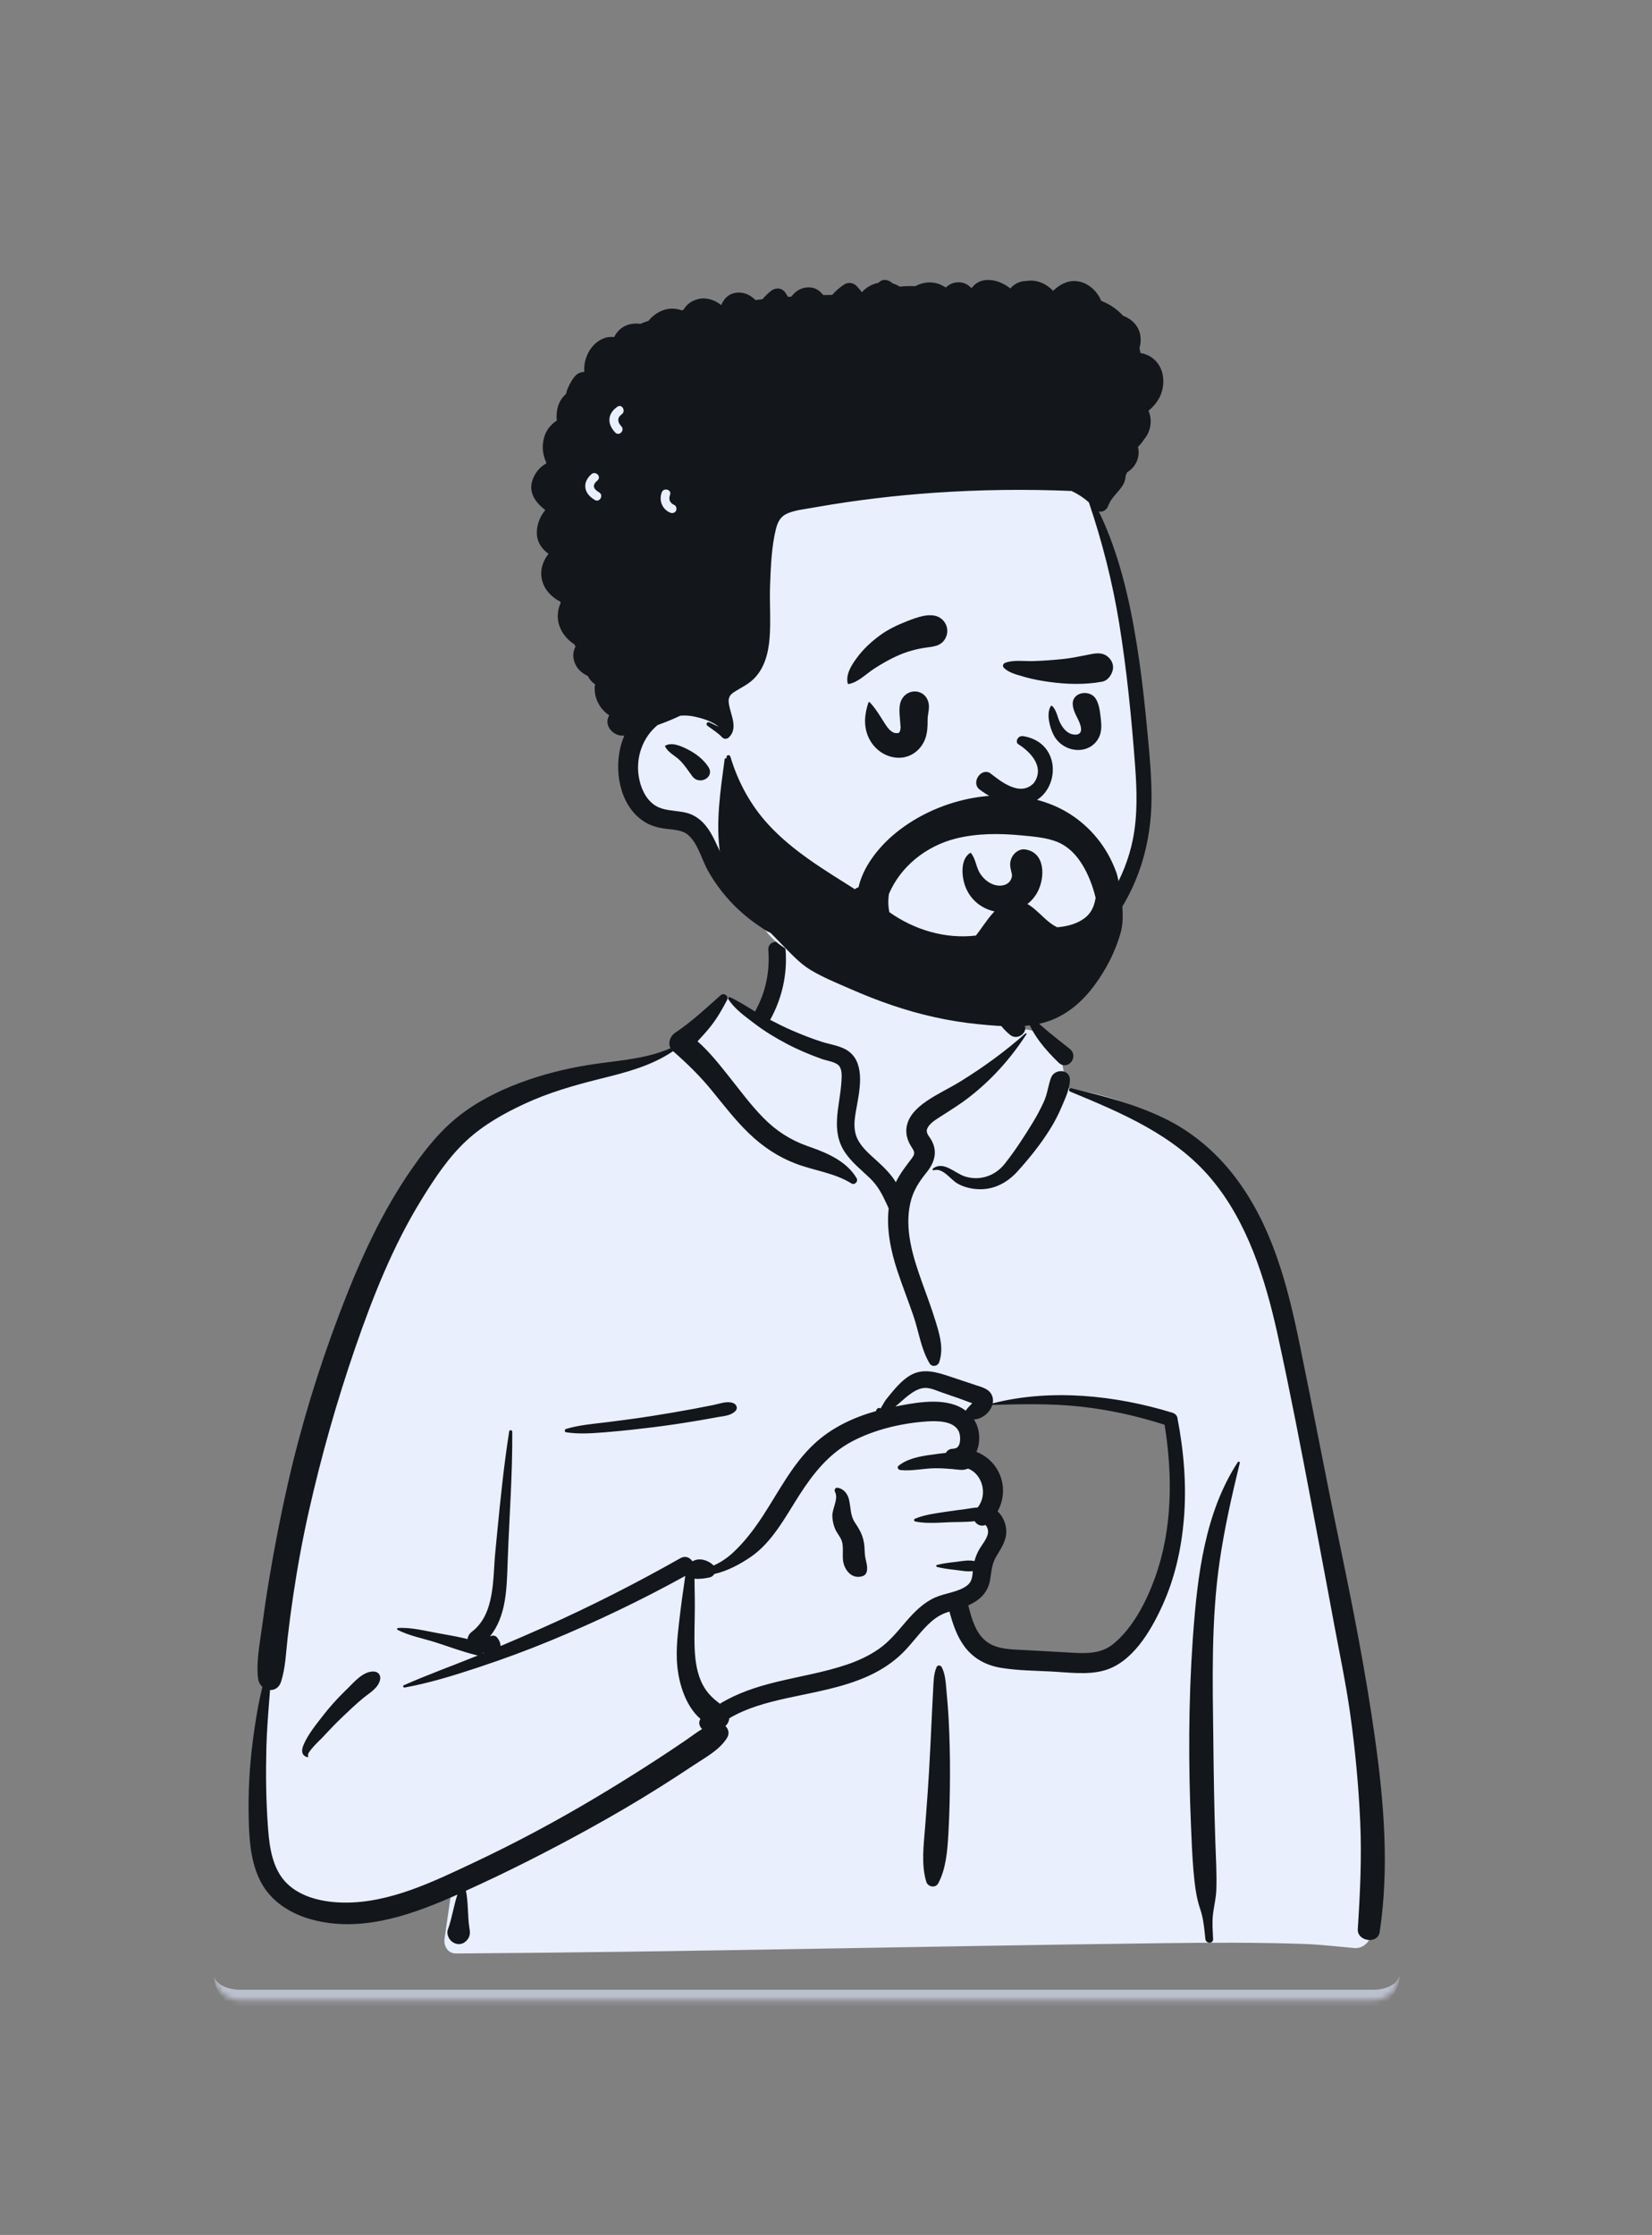<svg width="315" height="426" viewBox="0 0 315 426" fill="none" xmlns="http://www.w3.org/2000/svg">
<rect x="0" y="0" width="315" height="426" fill="#808080" stroke="none"/>
<mask id="path-2-inside-1_2_4526" fill="white">
<path d="M40.765 182.569C40.765 179.808 43.003 177.569 45.765 177.569H261.867C264.628 177.569 266.867 179.808 266.867 182.569V376.26C266.867 379.022 264.628 381.26 261.867 381.26H45.765C43.003 381.26 40.765 379.022 40.765 376.26V182.569Z"/>
</mask>
<path d="M40.765 177.569H266.867H40.765ZM266.867 376.26C266.867 380.126 263.733 383.26 259.867 383.26H47.765C43.899 383.26 40.765 380.126 40.765 376.26C40.765 377.917 43.003 379.26 45.765 379.26H261.867C264.628 379.26 266.867 377.917 266.867 376.26ZM40.765 381.26V177.569V381.26ZM266.867 177.569V381.26V177.569Z" fill="#BBC0CE" mask="url(#path-2-inside-1_2_4526)"/>
<path fill-rule="evenodd" clip-rule="evenodd" d="M149.727 178.451C156.55 173.228 173.68 170.879 180.962 175.908C188.155 180.959 188.939 189.126 192.291 196.64C195.453 195.141 200.676 197.288 201.592 200.238C202.729 201.629 202.781 205.538 203.565 207.409C237.685 212.869 242.865 239.612 246.972 269.974C252.405 300.783 264.739 331.524 259.385 363.227C260.082 364.242 260.632 365.229 261.141 366.4C262.36 368.485 260.79 371.436 258.332 371.322C255.15 371.041 252 370.657 248.803 370.537C239.941 370.228 231.072 370.265 222.207 370.378L220.998 370.394C176.321 370.953 131.647 372.055 86.968 372.347C85.348 372.349 84.554 370.888 84.77 369.446C85.206 366.544 85.611 363.64 86.033 360.736C75.465 363.542 64.231 364.248 53.693 361.031C52.956 360.276 55.411 360.685 55.8 360.571C46.102 353.908 48.998 339.873 49.857 329.764C55.199 295.125 57.082 256.8 77.721 227.242C86.65 215.179 99.741 205.629 114.783 203.48L115.2 203.423C119.598 202.833 124.5 202.643 128.345 200.238C132.67 196.766 134.513 190.353 139.064 190.293C140.566 190.273 142.61 192.184 144.809 193.481C144.974 190.627 146.503 188.218 146.841 186.006L146.869 185.816C147.221 183.236 146.738 180.915 149.727 178.451ZM223.055 270.889C213.466 264.192 188.696 267.557 188.129 267.932C186.881 268.757 186.343 268.83 185.668 269.902C185.001 269.991 184.335 270.084 183.669 270.179C182.334 270.617 183.324 272.268 184.866 271.679C183.938 275.701 186.668 278.562 187.755 282.538C188.108 283.829 187.768 286.151 187.755 287.471C187.861 289.153 189.71 291.14 189.402 292.827C188.306 298.826 182.358 304.679 184.866 310.497C186.527 313.783 191.523 315.458 194.845 316.575C201.728 319.231 213.719 316.475 217.718 310.497C219.851 307.308 222.322 299.264 223.594 296.768L223.876 292.81C224.571 282.971 225.189 272.379 223.055 270.889Z" fill="#E9EFFD"/>
<path fill-rule="evenodd" clip-rule="evenodd" d="M137.393 189.713C138.055 189.123 139.034 189.864 138.614 190.66C137.668 192.449 136.699 194.145 135.43 195.726C134.661 196.685 133.837 197.592 133.002 198.489C135.145 200.353 136.983 202.667 138.718 204.836C140.937 207.609 143.036 210.501 145.527 213.038C147.984 215.541 150.7 217.291 153.985 218.458L154.649 218.689C157.949 219.854 161.475 221.427 163.335 224.568C163.702 225.187 162.964 225.953 162.343 225.566C159.111 223.554 155.313 223.15 151.795 221.82C148.397 220.536 145.434 218.56 142.816 216.037C140.203 213.519 138.009 210.654 135.72 207.85C133.457 205.077 131.02 202.708 128.343 200.362C124.212 203.156 119.497 204.372 114.702 205.566L114.179 205.696C109.378 206.891 104.603 208.279 100.099 210.36C96.128 212.194 92.223 214.385 88.988 217.37C85.555 220.537 82.882 224.584 80.436 228.54C74.965 237.393 71.119 247.091 67.732 256.907C64.21 267.117 61.264 277.532 58.886 288.07C57.677 293.43 56.694 298.829 55.887 304.265C55.498 306.883 55.153 309.507 54.85 312.137C54.526 314.945 54.452 317.834 53.595 320.534C53.227 321.691 52.36 322.171 51.492 322.13L51.316 324.347C51.082 327.304 50.864 330.261 50.79 333.235C50.668 338.181 50.723 343.113 51.077 348.048L51.127 348.721C51.405 352.323 52.027 356.37 54.721 359.008C57.511 361.739 61.802 362.598 65.562 362.647C74.321 362.762 82.752 358.602 90.502 354.951C98.484 351.193 106.248 347.02 113.826 342.495C117.686 340.19 121.503 337.809 125.272 335.359C127.121 334.156 128.958 332.932 130.78 331.689C131.824 330.977 132.814 330.197 133.877 329.565C133.356 329.078 133.123 328.311 133.56 327.642C130.487 324.961 129.209 320.177 129.059 316.306C128.938 313.181 129.396 310.065 129.757 306.969C129.939 305.408 130.164 303.85 130.397 302.296C130.49 301.683 130.56 301.026 130.668 300.378C122.372 304.961 113.844 309.043 105.09 312.669C100.603 314.528 96.058 316.199 91.45 317.73L90.516 318.039C86.151 319.476 81.681 320.833 77.168 321.654C76.927 321.698 76.731 321.34 76.988 321.226C81.386 319.275 85.937 317.629 90.401 315.832L91.135 315.532C91.05 315.527 90.963 315.515 90.872 315.494C88.254 314.858 85.656 313.879 83.088 313.055C80.705 312.29 78.027 311.81 75.8 310.655C75.629 310.566 75.724 310.326 75.891 310.315C78.395 310.14 81.113 310.874 83.568 311.305L84.49 311.468C86.035 311.742 87.614 312.036 89.151 312.42C89.207 311.902 89.495 311.382 89.904 311.078C94.409 307.724 93.951 300.95 94.433 295.955L94.79 292.247C95.418 285.757 96.083 279.267 97.093 272.826C97.147 272.482 97.676 272.58 97.679 272.905C97.731 280.89 97.131 288.838 96.831 296.811L96.784 298.119C96.618 303.038 96.488 308.146 93.406 311.932C93.837 311.678 94.419 311.678 94.769 312.096C95.198 312.609 95.445 313.185 95.438 313.751C98.222 312.577 100.995 311.373 103.754 310.144C112.625 306.193 121.31 301.771 129.765 296.987C130.675 296.472 131.54 296.877 131.99 297.556L132.054 297.547C132.065 297.545 132.076 297.544 132.088 297.544L132.152 297.541C132.155 297.541 132.157 297.541 132.159 297.541C133.349 296.884 134.971 297.352 135.992 298.311C136.022 298.34 136.048 298.371 136.075 298.402C137.368 297.818 138.575 297.03 139.671 296.032C141.913 293.989 143.812 291.462 145.468 288.929C148.517 284.264 151.107 279.075 155.226 275.234C158.572 272.114 162.721 270.171 167.074 268.952C167.056 268.824 167.104 268.688 167.192 268.597C167.416 268.367 167.575 268.287 167.864 268.427C167.887 268.438 167.901 268.454 167.91 268.47L168.335 267.741C168.567 267.345 168.805 266.946 168.887 266.841C169.381 266.216 169.89 265.595 170.406 264.987C171.282 263.958 172.279 262.943 173.434 262.229C175.964 260.667 178.622 261.551 181.223 262.405C182.794 262.921 184.36 263.454 185.928 263.978L186.09 264.031C187.259 264.408 188.628 264.739 189.15 265.984C189.358 266.477 189.39 266.989 189.293 267.485C200.4 264.646 212.737 265.95 223.576 269.284C223.992 269.412 224.407 269.756 224.495 270.207C225.737 276.61 226.29 283.176 225.728 289.688C225.243 295.31 224.004 300.818 221.67 305.964L221.537 306.255C219.343 311.024 215.866 316.903 210.555 318.398C207.348 319.301 203.802 318.768 200.531 318.603C197.353 318.442 194.104 318.419 190.956 317.916C188.152 317.469 185.695 316.205 183.962 313.913C182.467 311.936 181.68 309.546 181.035 307.169C180.74 307.263 180.447 307.364 180.158 307.477C178.94 307.956 177.908 308.728 176.975 309.636C175.004 311.554 173.476 313.885 171.414 315.715C169.548 317.373 167.421 318.661 165.14 319.652C160.413 321.706 155.342 322.526 150.342 323.615L149.993 323.691C146.229 324.521 142.387 325.541 139.065 327.511C139 328.091 138.737 328.637 138.316 328.994C138.902 329.547 139.15 330.424 138.635 331.246C137.197 333.54 134.719 334.846 132.495 336.314L132.35 336.41C130.162 337.868 127.955 339.298 125.73 340.698C121.206 343.545 116.588 346.236 111.905 348.808C104.373 352.945 96.679 356.847 88.845 360.387C89.315 362.712 89.144 365.11 89.497 367.451L89.551 367.785C89.702 368.654 89.498 369.381 88.903 369.948L88.84 370.007L88.841 369.999L88.785 370.05L88.767 370.066L88.773 370.061C88.704 370.124 88.633 370.183 88.561 370.233L88.469 370.293C87.896 370.643 87.158 370.639 86.571 370.33L86.504 370.293L86.391 370.228C85.615 369.779 85.081 368.668 85.402 367.785C86.193 365.615 86.492 363.3 87.222 361.116L86.643 361.376L85.879 361.711C77.621 365.301 68.447 368.324 59.449 365.877C55.473 364.795 51.757 362.507 49.768 358.777C47.81 355.107 47.533 350.846 47.429 346.764C47.301 341.726 47.57 336.61 48.231 331.615C48.675 328.262 49.211 324.846 50.039 321.528C49.613 321.15 49.3 320.609 49.217 319.938C48.827 316.768 49.51 313.474 49.929 310.321C50.338 307.242 50.789 304.17 51.3 301.107C52.331 294.922 53.53 288.749 54.925 282.636C57.407 271.757 60.686 261.071 64.633 250.64L64.979 249.731C68.626 240.197 72.849 230.867 78.73 222.491C81.543 218.484 84.516 214.851 88.491 211.963C92.215 209.258 96.415 207.31 100.75 205.821C105.089 204.331 109.549 203.332 114.088 202.711C118.698 202.081 123.563 201.694 127.863 199.793C127.319 198.813 127.786 197.489 128.702 196.881C131.782 194.835 134.631 192.173 137.393 189.713ZM236.017 278.698C236.146 278.501 236.452 278.625 236.396 278.858C234.897 285.03 233.491 291.214 232.572 297.504C230.914 308.855 231.219 320.355 231.355 331.79L231.362 332.382C231.431 338.542 231.528 344.702 231.731 350.859C231.833 353.971 232.035 357.113 231.925 360.226C231.865 361.915 231.417 363.513 231.259 365.182C231.12 366.641 231.244 368.123 231.313 369.584C231.359 370.555 229.933 370.514 229.836 369.584L229.712 368.381C229.551 366.858 229.352 365.345 228.855 363.888C228.259 362.135 227.972 360.414 227.765 358.574C227.448 355.754 227.307 352.906 227.185 350.066L227.101 348.102C226.59 336.235 226.608 324.313 227.435 312.458L227.496 311.612C228.315 300.406 229.737 288.299 236.017 278.698ZM204.077 208.074C203.685 207.912 203.822 207.317 204.256 207.421L205.044 207.61C210.819 209.001 216.49 210.507 221.881 213.095C227.275 215.685 231.841 219.55 235.47 224.304C242.524 233.544 245.455 244.773 247.77 255.992C250.341 268.458 252.683 280.97 255.277 293.433L255.758 295.754C258.159 307.361 260.425 318.975 262.095 330.72L262.215 331.571C263.899 343.649 264.912 356.144 263.074 368.253C262.711 370.649 258.745 370.052 258.9 367.686C259.348 360.843 259.669 354.037 259.359 347.179C259.049 340.32 258.409 333.491 257.455 326.692C256.652 320.97 255.456 315.319 254.397 309.643L254.231 308.747C253.344 303.919 252.43 299.096 251.518 294.272L250.155 287.051C248.112 276.237 246.029 265.414 243.675 254.669L243.536 254.036C241.232 243.699 237.837 232.869 230.928 224.66C223.917 216.329 213.88 212.133 204.077 208.074ZM178.601 317.727C178.769 317.35 179.359 317.391 179.541 317.727C180.251 319.045 180.33 320.727 180.464 322.215L180.478 322.368C180.649 324.184 180.8 326.005 180.893 327.826C181.069 331.283 181.153 334.735 181.142 338.196C181.131 341.743 181.06 345.286 180.87 348.828L180.818 349.777C180.644 352.855 180.353 356.288 178.898 358.978C178.37 359.957 176.932 359.669 176.625 358.68C175.622 355.441 176.137 351.6 176.394 348.283L176.594 345.694C176.792 343.105 176.981 340.516 177.131 337.924C177.336 334.378 177.505 330.829 177.668 327.281C177.721 326.128 177.778 324.976 177.838 323.823L177.931 322.095C178.01 320.65 178.004 319.064 178.601 317.727ZM65.785 322.318L66.229 321.886C67.593 320.545 69.316 318.479 71.332 318.607C72.136 318.658 72.648 319.329 72.481 320.124C72.125 321.824 70.4 322.706 69.159 323.743C67.799 324.879 66.518 326.094 65.238 327.32C64.103 328.408 63.012 329.526 61.947 330.679L61.549 331.113C61.167 331.532 58.448 334.005 58.742 334.646L58.758 334.675C58.84 334.798 58.703 334.967 58.568 334.924C57.393 334.551 57.467 333.539 57.91 332.514C58.764 330.544 60.257 328.722 61.562 327.04C62.862 325.362 64.27 323.8 65.785 322.318ZM182.856 272.923C181.948 270.765 178.603 270.81 176.704 270.939C171.922 271.264 166.748 272.481 162.493 274.728C158.082 277.057 155.111 280.79 152.452 284.917L152.328 285.111C149.737 289.16 147.241 293.954 143.183 296.739C141.117 298.157 138.703 299.453 136.196 300.014C136.023 300.318 135.745 300.559 135.379 300.646L135.209 300.685C134.495 300.844 133.385 301.019 132.427 300.914C132.433 301.386 132.428 301.853 132.44 302.3C132.474 303.58 132.488 304.865 132.488 306.145C132.489 308.828 132.345 311.517 132.457 314.199C132.555 316.572 132.889 319.052 134.022 321.173C134.853 322.729 135.95 323.759 137.274 324.742C140.532 322.746 144.216 321.529 147.955 320.614C152.476 319.508 157.106 318.77 161.524 317.27C163.651 316.548 165.696 315.602 167.548 314.319C169.514 312.956 171.016 311.112 172.561 309.308L172.803 309.028C174.379 307.21 176.1 305.47 178.329 304.484C180.248 303.635 182.777 303.484 184.455 302.17C185.332 301.482 185.406 300.485 185.498 299.463C184.424 299.618 183.286 299.37 182.215 299.244L181.66 299.179C180.647 299.058 179.658 298.925 178.661 298.666C178.475 298.617 178.475 298.337 178.661 298.289C179.839 297.983 181.007 297.852 182.215 297.71L182.499 297.675C183.592 297.53 184.74 297.313 185.813 297.555C186.005 296.819 186.283 296.117 186.673 295.413C187.22 294.424 188.255 293.304 188.395 292.149C188.436 291.804 188.356 291.398 188.195 291.093L188.139 290.989C188.071 290.866 187.99 290.743 187.873 290.666C187.86 290.682 187.832 290.699 187.772 290.718C186.947 290.979 186.227 290.573 185.845 289.947C184.224 290.15 182.454 290.082 180.933 290.149L179.395 290.224C177.752 290.3 176.035 290.333 174.491 289.999C174.275 289.953 174.21 289.592 174.426 289.499C176.324 288.683 178.626 288.423 180.658 288.109C181.793 287.934 182.937 287.8 184.075 287.646C184.833 287.543 185.637 287.374 186.422 287.333C188.391 284.869 187.33 280.982 184.59 279.921C183.592 280.362 182.695 280.105 181.604 280.011C180.516 279.917 179.425 279.853 178.332 279.858C176.142 279.868 173.821 280.447 171.652 280.198C171.299 280.157 170.972 279.685 171.322 279.397C172.983 278.035 175.362 277.591 177.469 277.301L177.906 277.242C178.612 277.149 179.471 277.013 180.362 276.932C180.564 276.537 180.925 276.238 181.469 276.164C181.63 276.142 181.792 276.129 181.954 276.115L181.952 276.099C183.276 276.035 183.219 273.786 182.856 272.923ZM92.174 315.002C92.151 315.038 92.126 315.073 92.098 315.106L92.056 315.155L92.274 315.066L92.174 315.002ZM205.969 268.102C200.394 267.499 194.811 267.626 189.219 267.788C188.772 269.259 187.215 270.512 185.707 270.559C186.888 272.367 187.01 274.813 186.182 276.731C187.941 277.434 189.456 278.699 190.376 280.5C191.651 282.996 191.485 285.774 190.224 288.081C191.3 289.06 191.935 290.65 191.871 292.149C191.8 293.821 190.809 295.248 189.986 296.632C189.096 298.129 189.066 299.447 188.793 301.123C188.393 303.576 186.747 305.064 184.63 305.993L184.742 306.438C185.288 308.575 185.967 310.829 187.528 312.391C189.535 314.401 192.649 314.382 195.301 314.51L195.429 314.516C197.857 314.638 200.285 314.781 202.712 314.919L204.533 315.022C207.328 315.176 210.012 315.195 212.294 313.337C216.019 310.305 218.573 305.286 220.189 300.844C223.582 291.519 223.623 281.286 222.065 271.574C216.842 269.882 211.424 268.691 205.969 268.102ZM159.605 283.572L159.646 283.575C160.794 283.707 161.582 284.641 161.863 285.75C162.271 287.361 162.071 288.818 163.053 290.272C164.062 291.768 164.683 292.965 164.83 294.813C164.89 295.573 164.863 296.331 165.031 297.076L165.153 297.597C165.283 298.153 165.389 298.688 165.324 299.285C165.265 299.83 165.002 300.254 164.459 300.428C162.689 300.997 161.322 299.686 160.865 298.028C160.47 296.596 160.997 294.889 160.44 293.544C160.131 292.799 159.562 292.175 159.24 291.424C158.922 290.681 158.761 289.903 158.71 289.095C158.613 287.565 159.959 285.727 159.208 284.342C159.048 284.046 159.229 283.563 159.605 283.572ZM136.096 267.789C137.294 267.544 138.654 266.983 139.836 267.449C140.443 267.689 140.744 268.434 140.23 268.952C139.339 269.85 138.044 269.9 136.843 270.111L136.738 270.131C135.318 270.395 133.897 270.645 132.473 270.882C129.794 271.328 127.109 271.723 124.415 272.058C121.647 272.402 118.872 272.709 116.093 272.939L115.017 273.028C112.67 273.217 110.227 273.359 107.924 272.998C107.589 272.945 107.643 272.455 107.924 272.369C110.447 271.601 113.215 271.396 115.824 271.071C118.597 270.725 121.366 270.359 124.128 269.926C126.885 269.493 129.639 269.028 132.382 268.515C133.622 268.283 134.86 268.041 136.096 267.789ZM179.341 265.323C178.289 264.949 177.132 264.394 175.993 264.58C174.027 264.9 172.278 266.825 170.723 268.093L171.504 267.94C175.5 267.168 180.793 266.336 184.148 268.891C184.157 268.876 184.163 268.861 184.173 268.846C184.444 268.433 184.758 268.11 185.1 267.757C185.133 267.725 185.164 267.693 185.196 267.661L185.38 267.463L184.958 267.316C184.053 266.994 182.98 266.579 182.811 266.518L182.799 266.514C181.645 266.121 180.49 265.733 179.341 265.323ZM146.503 181.103C146.339 178.976 149.631 178.994 149.794 181.103C150.15 185.708 149.119 190.269 146.901 194.305C146.884 194.335 146.866 194.361 146.849 194.389C148.237 195.115 149.64 195.811 151.075 196.434C152.91 197.23 154.779 197.955 156.683 198.57C158.404 199.127 160.525 199.347 161.972 200.506C165.024 202.949 163.877 208.019 163.29 211.306L163.199 211.825C162.906 213.516 162.695 215.251 163.404 216.874C164.162 218.608 165.693 219.894 167.059 221.135L167.335 221.386C168.546 222.495 169.929 223.842 170.817 225.345C171.627 223.66 172.732 222.283 173.9 220.734C174.733 219.628 174.14 219.263 173.542 218.183C172.965 217.143 172.684 216.034 172.864 214.848C173.197 212.657 174.938 211.075 176.672 209.885C178.719 208.482 181.004 207.442 183.121 206.136C187.47 203.453 191.705 200.386 195.521 196.98C195.626 196.885 195.809 197.009 195.724 197.137C192.71 201.747 189.176 205.73 184.832 209.11C183.071 210.481 181.22 211.618 179.358 212.814L178.822 213.159C178.074 213.646 177.142 214.297 176.803 215.126C176.463 215.96 177.189 216.59 177.579 217.281C178.82 219.475 178.221 221.522 176.751 223.382L176.682 223.468C175.221 225.278 174.114 226.961 173.584 229.274C172.446 234.242 174.031 239.416 175.691 244.08L175.756 244.264C176.654 246.777 177.607 249.273 178.387 251.827L178.602 252.533C179.308 254.883 179.887 257.201 179.094 259.617C178.825 260.438 177.71 260.633 177.247 259.859C175.614 257.132 175.207 253.85 174.183 250.852C173.185 247.93 172.039 245.06 171.075 242.126C169.834 238.348 169.004 234.281 169.455 230.319C169.441 230.296 169.427 230.274 169.416 230.25L169.1 229.555C168.238 227.674 167.406 226.031 165.839 224.531C164.205 222.967 162.432 221.582 161.146 219.689C158.353 215.576 160.08 211 160.417 206.503L160.456 205.952C160.517 205.018 160.551 203.749 159.944 203.103C159.262 202.375 157.661 202.189 156.756 201.867C154.416 201.035 152.11 200.065 149.913 198.9C147.823 197.791 145.797 196.566 143.912 195.131L142.956 194.408C141.448 193.264 139.884 192.015 138.874 190.458C138.757 190.279 138.955 189.99 139.166 190.075C140.853 190.764 142.395 191.859 143.974 192.811C143.998 192.753 144.027 192.695 144.059 192.636C146.012 189.082 146.815 185.145 146.503 181.103ZM200.398 205.45C201.071 203.597 204.134 203.74 204.012 205.942C203.918 207.634 203.204 209.161 202.551 210.697L202.481 210.861C201.807 212.462 201.028 213.964 200.096 215.431C198.315 218.235 196.229 220.837 194.001 223.292C191.981 225.519 189.329 226.88 186.274 226.654C184.987 226.559 183.687 226.229 182.559 225.583C181.22 224.815 179.765 222.509 178.055 223.067C177.89 223.121 177.736 222.878 177.879 222.763C179.852 221.165 182.092 223.642 183.981 224.239C186.828 225.138 189.749 224.144 191.581 221.83C193.494 219.415 195.255 216.71 196.863 214.08C197.68 212.744 198.424 211.358 199.068 209.929C199.717 208.487 199.865 206.92 200.398 205.45ZM195.81 194.045C195.727 193.789 196.043 193.546 196.266 193.692C197.563 194.541 198.687 195.662 199.883 196.645C201.21 197.735 202.546 198.803 203.904 199.855C205.883 201.389 203.588 204.212 201.846 202.537C199.462 200.245 196.851 197.248 195.81 194.045ZM188.691 185.075C189.217 183.033 192.333 183.875 191.879 185.893L191.864 185.955C191.004 189.289 192.229 192.682 194.843 194.844L194.94 194.922C196.594 196.253 194.25 198.579 192.613 197.261C189.037 194.385 187.55 189.498 188.691 185.075Z" fill="#13161B"/>
<path fill-rule="evenodd" clip-rule="evenodd" d="M215.752 120.065C214.726 111.834 211.503 103.094 208.113 95.42C200.491 79.196 183.042 76.962 167.4 73.617C151.965 71.358 135.619 69.317 120.416 73.825C111.869 75.93 108.531 86.164 109.88 94.239C110.65 99.272 112.928 104.034 114.871 108.698C118.733 118.276 121.183 128.529 121.187 138.899C120.922 145.675 119.971 153.41 127.717 156.28C135.088 159.965 135.71 169.955 144.94 175.623C148.672 183.223 158.838 183.892 166.155 185.654C170.779 186.544 175.456 187.199 180.146 187.622C193.725 189.371 204.587 185.416 211.696 173.255C216.452 165.854 219.994 157.308 219.119 148.339C218.248 138.893 216.796 129.497 215.752 120.065Z" fill="#E9EFFD"/>
<path fill-rule="evenodd" clip-rule="evenodd" d="M167.517 53.899C168.292 53.016 169.486 53.319 170.211 54.017C170.683 54.157 171.14 54.364 171.572 54.64C172.548 54.514 173.571 54.514 174.527 54.549C174.76 54.418 175.008 54.302 175.279 54.202C177.214 53.491 178.928 53.852 180.341 54.804C181.022 54.156 181.88 53.75 182.978 53.812C183.958 53.867 184.656 54.33 185.255 54.941C185.852 54.075 186.816 53.458 188.018 53.373C189.698 53.252 191.313 53.93 192.651 54.978C193.431 54.079 194.494 53.562 195.679 53.557C196.458 53.415 197.281 53.471 198.024 53.697C199.103 54.024 200.05 54.638 200.805 55.435C201.999 54.285 203.46 53.458 205.145 53.579C207.326 53.737 209.134 55.349 209.974 57.333C211.45 57.928 212.813 58.776 213.952 59.984C214.012 60.048 214.07 60.115 214.131 60.182C214.745 60.409 215.323 60.732 215.831 61.157C217.443 62.505 217.802 64.456 217.269 66.367C217.343 66.673 217.407 66.984 217.465 67.295C218.974 67.526 220.345 68.402 221.124 69.827C222.191 71.784 221.981 74.362 220.826 76.23C220.329 77.033 219.699 77.71 218.991 78.302C219.791 80.13 219.407 82.312 218.116 83.791C217.801 84.301 217.415 84.761 216.981 85.178C217.46 87.068 216.607 89.019 214.905 90.029L214.759 90.395C214.735 90.456 214.71 90.517 214.684 90.577C214.665 90.655 214.642 90.73 214.619 90.806C214.579 91.477 214.359 92.135 213.923 92.755C213.03 94.026 211.923 94.855 211.336 96.339L211.277 96.495C211.025 97.197 210.21 97.693 209.516 97.476C213.371 105.435 215.392 114.291 216.779 122.97C217.471 127.3 218.005 131.644 218.438 136.006L218.863 140.349C219.236 144.21 219.569 148.083 219.571 151.956C219.577 160.718 217.083 169.146 211.732 176.119C206.671 182.71 199.509 187.487 191.419 189.368C183.066 191.308 173.267 190.544 165.776 186.103C163.568 184.797 165.503 181.657 167.75 182.707C172.004 184.697 176.327 186.176 181.042 186.506C185.639 186.831 190.247 186.253 194.606 184.741C201.817 182.238 207.954 176.994 211.898 170.464C213.841 167.246 215.248 163.753 215.997 160.062C216.929 155.462 216.789 150.708 216.446 146.049L216.423 145.732C215.745 136.756 214.853 127.725 213.41 118.838C212.134 110.98 210.173 103.281 207.627 95.752C206.63 94.869 205.515 94.139 204.321 93.584C195.579 93.217 186.821 93.325 178.09 93.931C170.645 94.451 163.235 95.332 155.881 96.615L155.093 96.754C153.465 97.046 151.657 97.213 150.123 97.871C148.808 98.438 148.274 99.528 147.943 100.867C147.108 104.254 146.981 107.962 146.84 111.435C146.701 114.831 147.014 118.255 146.743 121.639C146.513 124.471 145.792 127.369 143.705 129.417C142.613 130.49 141.27 131.076 140.01 131.89C139.194 132.416 138.849 132.957 138.954 133.93C139.18 136.058 140.886 138.74 138.97 140.563C138.633 140.883 138.05 140.924 137.718 140.563C136.928 139.699 135.836 139.04 134.899 138.343C134.506 138.054 134.832 137.493 135.277 137.692C135.863 137.957 136.461 138.268 137.071 138.54C135.722 137.423 133.804 136.875 132.207 136.55C131.402 136.389 130.556 136.342 129.719 136.417C129.1 136.714 128.467 136.99 127.834 137.259C127.029 137.598 126.217 137.906 125.399 138.198C122.56 140.524 121.206 144.306 121.797 148.005C122.12 150.047 123.057 152.268 124.824 153.46C126.916 154.872 129.719 154.266 131.98 155.313C134.097 156.294 135.385 158.276 136.35 160.327L136.752 161.18C137.647 163.071 138.568 164.911 139.791 166.631C141.206 168.624 142.94 170.414 144.83 171.951C145.747 172.694 146.725 173.363 147.735 173.973L148.012 174.137C149.034 174.74 149.767 175.315 149.836 176.591C149.858 177.036 149.579 177.441 149.22 177.672C147.672 178.658 146.132 177.425 144.844 176.563C143.454 175.635 142.124 174.59 140.894 173.451C138.556 171.289 136.532 168.721 134.976 165.934C133.79 163.811 133.116 160.824 131.242 159.179C130.098 158.175 128.481 158.167 127.052 157.984C125.722 157.812 124.464 157.534 123.281 156.875C118.469 154.188 117.109 147.683 118.251 142.656C118.444 141.808 118.715 140.983 119.05 140.188C117.258 140.488 115.246 138.626 115.973 136.748C116.028 136.606 116.092 136.473 116.153 136.336C114.973 135.555 114.041 134.372 113.599 132.824C113.372 132.023 113.339 131.215 113.458 130.434C112.886 130.048 112.413 129.517 112.109 128.864C111.158 128.422 110.315 127.761 109.812 126.816C109.115 125.513 109.204 124.312 109.735 123.231C109.66 123.095 109.588 122.956 109.519 122.814C107.57 121.572 106.21 119.432 106.365 117.059C106.415 116.273 106.608 115.564 106.907 114.925C106.882 114.845 106.857 114.761 106.835 114.681C105.204 113.847 103.855 112.477 103.374 110.649C102.893 108.809 103.46 106.975 104.593 105.563C102.935 104.344 101.937 102.64 102.542 100.064C102.788 99.016 103.283 98.063 103.952 97.26C103.949 97.235 103.944 97.21 103.938 97.185L103.783 97.064C101.736 95.44 100.559 93.37 101.815 90.824C102.379 89.679 103.184 88.882 104.129 88.356L104.176 88.206C103.499 86.748 103.269 85.127 103.737 83.424C104.118 82.021 105.022 80.903 106.177 80.162C106.1 79.534 106.111 78.864 106.235 78.138C106.443 76.913 107.048 75.844 107.932 75.085C107.966 74.923 108.007 74.765 108.054 74.607C108.353 73.637 108.911 72.584 109.558 71.803C110.091 71.155 110.688 70.919 111.418 70.894C111.374 70.297 111.404 69.691 111.526 69.077C111.899 67.182 113.098 65.4 114.876 64.592C115.605 64.261 116.374 64.164 117.115 64.244C117.745 62.91 118.975 61.944 120.487 61.735C121.076 61.652 121.623 61.657 122.126 61.732C122.411 61.599 122.706 61.48 123.016 61.371C123.221 61.299 123.428 61.232 123.635 61.166C124.334 60.293 125.255 59.595 126.33 59.176C127.571 58.69 128.834 58.739 129.954 59.148L130.31 59.073C130.869 58.1 131.759 57.347 133.127 57.005C134.68 56.619 136.275 57.158 137.497 58.139C137.503 58.139 137.508 58.139 137.516 58.136C138.155 56.7 139.247 55.699 141.079 55.769C142.221 55.813 143.252 56.383 144.048 57.194C144.49 57.139 144.932 57.089 145.377 57.039C145.847 56.486 146.37 55.969 146.947 55.505C147.893 54.743 149.123 54.805 149.819 55.877C149.971 56.111 150.112 56.347 150.253 56.583L150.892 56.538C151.644 55.519 152.669 54.829 154.073 54.774C155.361 54.721 156.279 55.355 156.978 56.241C157.548 56.227 158.12 56.216 158.692 56.208C159.358 55.432 160.143 54.749 161.039 54.182C161.724 53.748 162.736 53.896 163.291 54.474C163.667 54.867 164.016 55.277 164.341 55.702C165.178 54.758 166.309 54.136 167.517 53.899ZM126.836 142.142C128.127 141.402 129.863 142.203 131.112 142.831C132.635 143.595 134.147 144.748 135.078 146.193C136.347 148.161 133.365 149.75 132.03 147.985C131.209 146.899 130.554 145.804 129.559 144.854C128.649 143.981 127.331 143.398 126.808 142.247C126.789 142.208 126.795 142.164 126.836 142.142ZM127.743 94.386L127.767 94.317C128.134 93.308 126.532 92.872 126.168 93.874C125.616 95.391 126.252 97.041 127.743 97.696C128.156 97.878 128.628 97.815 128.878 97.397C129.087 97.046 128.99 96.436 128.58 96.257C127.741 95.888 127.46 95.237 127.743 94.386ZM113.941 91.564C114.743 90.852 113.566 89.676 112.768 90.385C112.024 91.046 111.472 91.943 111.615 92.975C111.761 94.028 112.55 94.77 113.414 95.295C114.33 95.852 115.164 94.411 114.251 93.856L114.149 93.792C113.765 93.553 113.317 93.224 113.252 92.753C113.183 92.253 113.604 91.863 113.941 91.564ZM118.493 79.011L118.55 78.969C119.411 78.351 118.584 76.904 117.713 77.529C116.914 78.102 116.273 78.847 116.206 79.874C116.14 80.872 116.645 81.738 117.306 82.44C118.041 83.221 119.212 82.041 118.479 81.261C117.764 80.501 117.624 79.672 118.493 79.011Z" fill="#13161B"/>
<path fill-rule="evenodd" clip-rule="evenodd" d="M193.05 163.217C193.474 162.476 194.451 161.789 195.344 161.894C199.346 162.366 199.339 167.244 197.794 170.092C196.424 172.617 193.588 174.099 190.75 173.883C187.768 173.655 185.228 171.893 184.11 169.089C183.37 167.234 183.029 163.809 184.996 162.563C185.032 162.54 185.092 162.546 185.121 162.579C186.064 163.682 186.101 165.338 186.927 166.566C187.695 167.708 188.888 168.651 190.285 168.797C191.329 168.906 192.385 168.527 192.793 167.585C193.014 167.076 192.989 166.799 192.906 166.448L192.831 166.144C192.569 165.076 192.452 164.263 193.05 163.217ZM194.12 141.824C196.207 143.099 199.388 146.073 197.142 149.236C194.499 152.024 190.694 148.827 188.819 147.381C187.08 146.261 185.126 149.142 186.739 150.451C200.29 160.537 205.789 142.157 195.176 140.324C194.007 140.122 193.573 141.429 194.12 141.824ZM172.079 133.077C173.36 131.145 176.284 131.429 176.99 133.723C177.372 134.965 176.844 136.081 176.872 137.322C176.894 138.37 176.826 139.537 176.507 140.552C175.778 142.866 173.708 144.501 171.258 144.433C168.817 144.366 166.667 142.812 165.645 140.624C164.619 138.428 164.836 136.155 165.585 133.922C165.621 133.815 165.761 133.763 165.845 133.853C166.73 134.799 167.379 135.798 168.049 136.857L168.737 137.943C169.262 138.761 170.025 139.805 171.006 139.739L171.153 139.725C171.426 139.701 171.384 139.756 171.594 139.382C171.692 139.209 171.674 138.888 171.721 138.684L171.737 138.615L171.728 138.578C171.708 138.479 171.687 138.293 171.67 137.97L171.667 137.899C171.596 136.388 171.171 134.446 172.079 133.077ZM204.554 134.364C204.325 131.892 207.781 131.343 208.93 133.172C209.529 134.126 209.704 135.324 209.836 136.459L209.898 136.998C210.034 138.163 210.088 139.376 209.585 140.463C208.792 142.176 207.068 143.081 205.208 142.938C203.432 142.801 201.812 141.766 200.958 140.194C200.196 138.792 199.439 136.054 200.364 134.592C200.42 134.503 200.532 134.492 200.608 134.56C201.482 135.34 201.625 136.763 202.144 137.779C202.68 138.827 203.493 139.849 204.725 140.008C205.904 140.16 206.354 139.513 206.053 138.383C205.665 136.925 204.7 135.933 204.554 134.364ZM173.012 118.384L173.577 118.166C175.514 117.43 178.173 116.58 179.747 118.163C180.718 119.14 180.903 120.578 180.21 121.769C179.37 123.212 177.863 123.248 176.408 123.46C174.754 123.702 173.07 124.162 171.53 124.817C169.794 125.555 168.184 126.476 166.606 127.504C165.106 128.48 163.611 130.077 161.816 130.378C161.743 130.39 161.659 130.358 161.64 130.277C161.233 128.513 162.366 126.776 163.377 125.4C164.6 123.733 166.083 122.365 167.739 121.138C169.338 119.954 171.165 119.099 173.012 118.384ZM208.19 124.657L208.363 124.627C209.537 124.43 210.601 124.476 211.486 125.411C212.162 126.124 212.422 127.049 212.1 127.992C211.803 128.862 211.138 129.746 210.174 129.928C206.918 130.544 203.312 130.442 200.04 129.976C198.543 129.762 197.032 129.501 195.574 129.089L194.903 128.894C193.686 128.544 192.292 128.179 191.408 127.279C191.09 126.955 191.273 126.492 191.653 126.343C193.196 125.735 195.311 126.058 196.956 126.011C198.87 125.956 200.787 125.812 202.692 125.613C204.553 125.418 206.354 124.996 208.19 124.657Z" fill="#13161B"/>
<path fill-rule="evenodd" clip-rule="evenodd" d="M169.495 170.398C171.733 165.127 176.617 161.254 182.241 159.837C186.37 158.8 190.704 158.833 194.914 159.245C197.12 159.459 199.485 159.635 201.564 160.458C203.339 161.162 204.785 162.491 205.873 164.052C207.167 165.902 208.048 168.019 208.666 170.189C208.754 170.497 208.837 170.808 208.914 171.12C208.645 172.757 208.074 174.151 206.566 175.18C205.094 176.185 203.338 176.596 201.587 176.742C201.415 176.66 201.249 176.574 201.097 176.487C198.369 174.917 196.449 171.207 193.006 171.709C189.933 172.157 187.91 176.044 186.083 178.324C180.217 179.011 174.355 177.239 169.582 173.867C169.34 172.712 169.326 171.548 169.495 170.398ZM212.901 166.4C212.431 165.076 211.84 163.794 211.14 162.586C208.824 158.592 205.268 155.409 201.048 153.589C191.063 149.292 178.144 152.321 170.081 159.37C167.327 161.78 164.542 165.321 163.7 169.13C163.448 169.18 163.211 169.311 163.015 169.497C157.19 165.809 151.191 162.262 146.496 157.15C143.087 153.436 140.716 149.041 139.264 144.212C139.145 143.814 138.508 143.873 138.527 144.312C138.532 144.415 138.538 144.518 138.543 144.621C138.483 144.432 138.196 144.529 138.174 144.713C137.392 150.58 136.415 156.8 137.315 162.697C137.853 166.216 139.443 168.792 141.569 171.574C143.846 174.556 146.424 177.33 149.061 179.989C150.733 181.678 152.481 183.625 154.529 184.863C156.911 186.301 159.614 187.395 162.156 188.504C164.743 189.637 167.368 190.682 170.043 191.589C175.39 193.409 180.916 194.666 186.539 195.217C191.041 195.656 196.187 196.135 200.501 194.432C203.808 193.128 206.477 190.769 208.595 187.931C210.9 184.841 212.722 181.32 213.729 177.608C214.776 173.752 213.121 167.022 212.901 166.4Z" fill="#13161B"/>
</svg>

